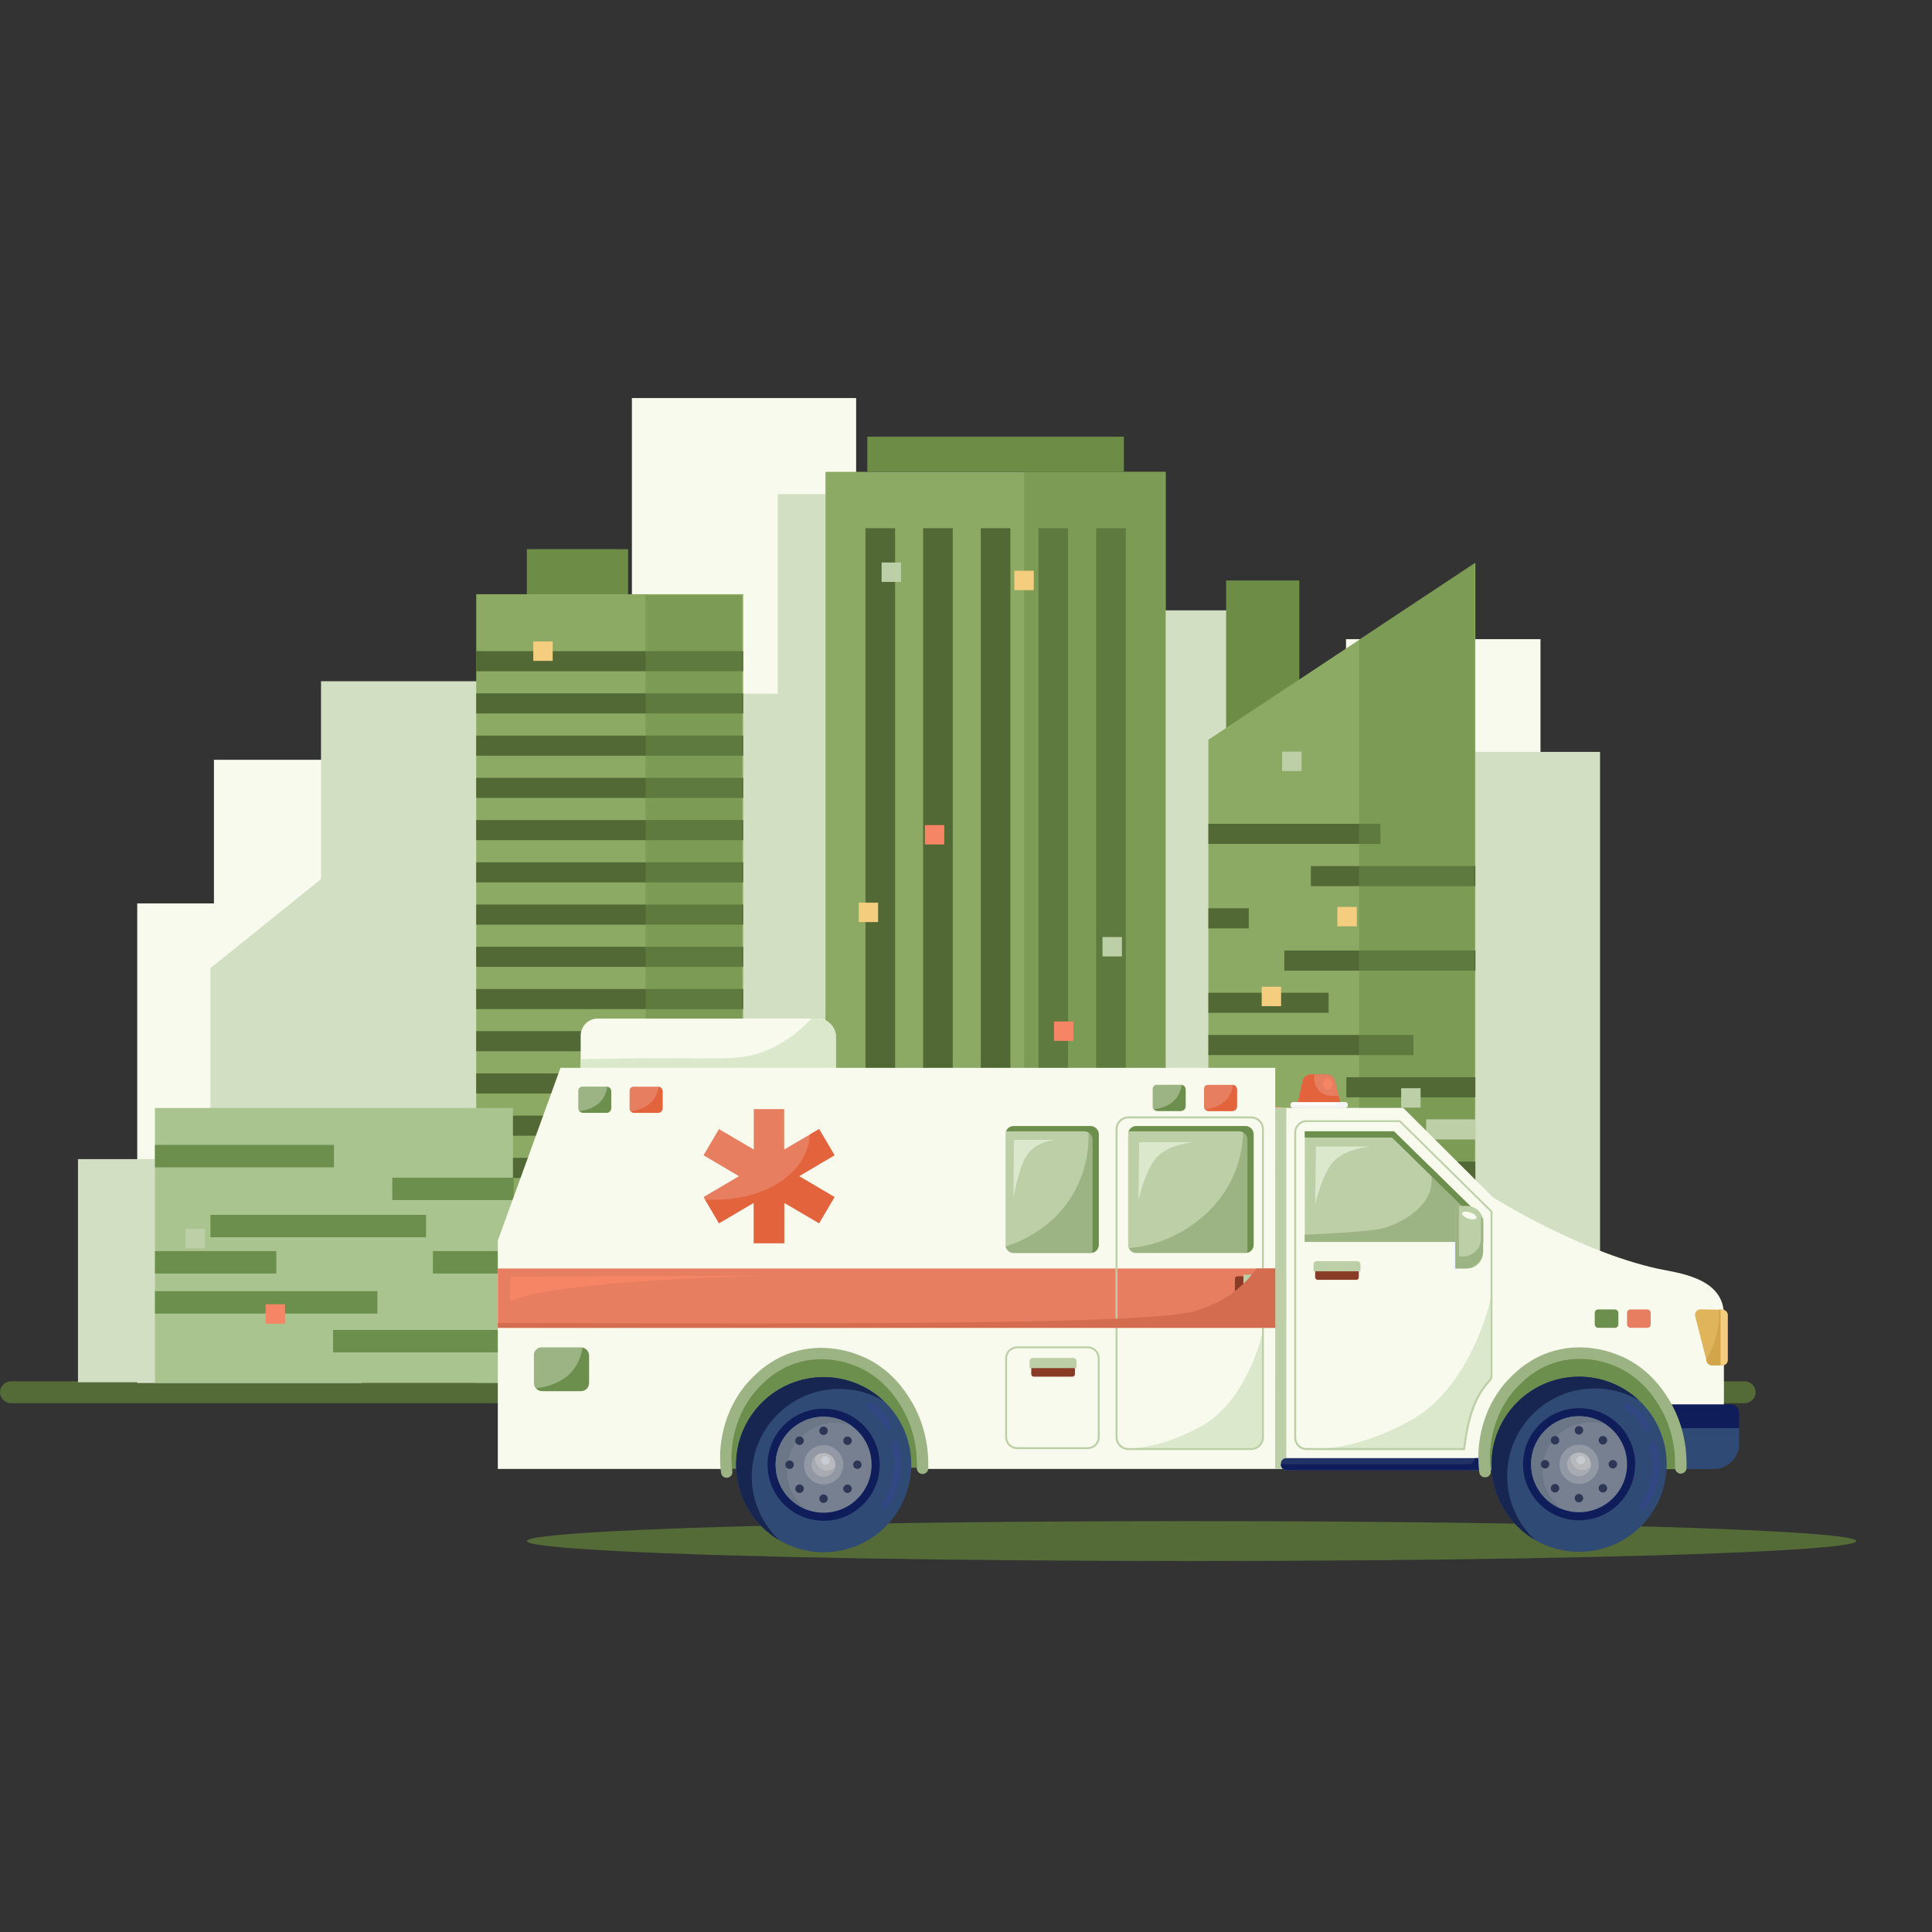 <svg id="esafnLXm7Dd1" xmlns="http://www.w3.org/2000/svg" xmlns:xlink="http://www.w3.org/1999/xlink" viewBox="0 0 242 242" shape-rendering="geometricPrecision" text-rendering="geometricPrecision" project-id="e7a475c120dd47abad10a346ad85bd34" export-id="488f2f8ec10b4a07922bc5d36cf32c66" cached="false">
<rect x="0" y="0" width="242" height="242" fill="#333333" stroke="none"/>
<style><![CDATA[
#esafnLXm7Dd97_ts {animation: esafnLXm7Dd97_ts__ts 2000ms linear infinite normal forwards}@keyframes esafnLXm7Dd97_ts__ts { 0% {transform: translate(119.675px,84.085px) scale(0,0)} 5% {transform: translate(119.675px,84.085px) scale(0,0)} 30% {transform: translate(119.675px,84.085px) scale(1,1)} 50% {transform: translate(119.675px,84.085px) scale(0,0)} 75% {transform: translate(119.675px,84.085px) scale(1,1)} 95% {transform: translate(119.675px,84.085px) scale(0,0)} 100% {transform: translate(119.675px,84.085px) scale(0,0)}} #esafnLXm7Dd98_ts {animation: esafnLXm7Dd98_ts__ts 2000ms linear infinite normal forwards}@keyframes esafnLXm7Dd98_ts__ts { 0% {transform: translate(110.615px,97.105px) scale(0,0)} 15% {transform: translate(110.615px,97.105px) scale(1,1)} 40% {transform: translate(110.615px,97.105px) scale(0,0)} 65% {transform: translate(110.615px,97.105px) scale(1,1)} 90% {transform: translate(110.615px,97.105px) scale(0,0)} 100% {transform: translate(110.615px,97.105px) scale(0,0)}} #esafnLXm7Dd99_ts {animation: esafnLXm7Dd99_ts__ts 2000ms linear infinite normal forwards}@keyframes esafnLXm7Dd99_ts__ts { 0% {transform: translate(175.055px,86.285px) scale(0,0)} 10% {transform: translate(175.055px,86.285px) scale(0,0)} 35% {transform: translate(175.055px,86.285px) scale(1,1)} 60% {transform: translate(175.055px,86.285px) scale(0,0)} 80% {transform: translate(175.055px,86.285px) scale(1,1)} 100% {transform: translate(175.055px,86.285px) scale(0,0)}} #esafnLXm7Dd100_ts {animation: esafnLXm7Dd100_ts__ts 2000ms linear infinite normal forwards}@keyframes esafnLXm7Dd100_ts__ts { 0% {transform: translate(158.075px,110.085px) scale(0,0)} 30% {transform: translate(158.075px,110.085px) scale(0,0)} 55% {transform: translate(158.075px,110.085px) scale(1,1)} 85% {transform: translate(158.075px,110.085px) scale(0,0)} 100% {transform: translate(158.075px,110.085px) scale(0,0)}} #esafnLXm7Dd101_ts {animation: esafnLXm7Dd101_ts__ts 2000ms linear infinite normal forwards}@keyframes esafnLXm7Dd101_ts__ts { 0% {transform: translate(28.245px,146.215px) scale(0,0)} 15% {transform: translate(28.245px,146.215px) scale(0,0)} 40% {transform: translate(28.245px,146.215px) scale(1,1)} 65% {transform: translate(28.245px,146.215px) scale(0,0)} 85% {transform: translate(28.245px,146.215px) scale(1,1)} 100% {transform: translate(28.245px,146.215px) scale(0,0)}} #esafnLXm7Dd102_ts {animation: esafnLXm7Dd102_ts__ts 2000ms linear infinite normal forwards}@keyframes esafnLXm7Dd102_ts__ts { 0% {transform: translate(74.885px,88.115px) scale(0,0)} 25% {transform: translate(74.885px,88.115px) scale(1,1)} 50% {transform: translate(74.885px,88.115px) scale(0,0)} 75% {transform: translate(74.885px,88.115px) scale(1,1)} 100% {transform: translate(74.885px,88.115px) scale(0,0)}} #esafnLXm7Dd103_to {animation: esafnLXm7Dd103_to__to 2000ms linear infinite normal forwards}@keyframes esafnLXm7Dd103_to__to { 0% {transform: translate(147.44px,161.7px)} 50% {transform: translate(156.905px,161.7px)} 100% {transform: translate(147.44px,161.7px)}}
]]></style>
<g><path d="M218.52,173.02h-217.13c-.77,0-1.39.62-1.39,1.37s.62,1.37,1.39,1.37h217.13c.77,0,1.39-.62,1.39-1.37s-.62-1.37-1.39-1.37Z" fill="#546b37"/><rect width="28.09" height="81.17" rx="0" ry="0" transform="translate(79.15 49.86)" fill="#f7faec"/><rect width="32.52" height="75.84" rx="0" ry="0" transform="translate(26.8 95.17)" fill="#f7faec"/><rect width="28.09" height="60.06" rx="0" ry="0" transform="translate(17.19 113.16)" fill="#f7faec"/><rect width="27.51" height="27.95" rx="0" ry="0" transform="translate(9.77 145.19)" fill="#d2dfc3"/><rect width="24.36" height="90.12" rx="0" ry="0" transform="translate(168.6 80.06)" fill="#f7faec"/><rect width="19.64" height="81.17" rx="0" ry="0" transform="translate(97.42 61.89)" fill="#d2dfc3"/><rect width="19.64" height="81.17" rx="0" ry="0" transform="translate(87.6 86.89)" fill="#d2dfc3"/><rect width="19.64" height="97.37" rx="0" ry="0" transform="translate(141.54 76.45)" fill="#d2dfc3"/><rect width="19.64" height="79.65" rx="0" ry="0" transform="translate(180.78 94.18)" fill="#d2dfc3"/><rect width="28.43" height="62.15" rx="0" ry="0" transform="translate(40.21 85.33)" fill="#d2dfc3"/><polygon points="26.36,169.61 45.69,169.61 45.69,105.7 26.36,121.27 26.36,169.61" fill="#d2dfc3"/><rect width="12.69" height="11.01" rx="0" ry="0" transform="translate(65.99 68.79)" fill="#6d8d47"/><rect width="33.44" height="98.79" rx="0" ry="0" transform="translate(59.65 74.43)" fill="#8daa64"/><rect width="33.44" height="2.52" rx="0" ry="0" transform="translate(59.65 81.56)" fill="#526936"/><rect width="33.44" height="2.52" rx="0" ry="0" transform="translate(59.65 86.85)" fill="#526936"/><rect width="33.44" height="2.52" rx="0" ry="0" transform="translate(59.65 92.14)" fill="#526936"/><rect width="33.44" height="2.52" rx="0" ry="0" transform="translate(59.65 97.43)" fill="#526936"/><rect width="33.44" height="2.52" rx="0" ry="0" transform="translate(59.65 102.72)" fill="#526936"/><rect width="33.44" height="2.52" rx="0" ry="0" transform="translate(59.65 108.01)" fill="#526936"/><rect width="33.44" height="2.52" rx="0" ry="0" transform="translate(59.65 113.3)" fill="#526936"/><rect width="33.44" height="2.52" rx="0" ry="0" transform="translate(59.65 118.59)" fill="#526936"/><rect width="33.44" height="2.52" rx="0" ry="0" transform="translate(59.65 123.88)" fill="#526936"/><rect width="33.44" height="2.52" rx="0" ry="0" transform="translate(59.65 129.16)" fill="#526936"/><rect width="33.44" height="2.52" rx="0" ry="0" transform="translate(59.65 134.45)" fill="#526936"/><rect width="33.44" height="2.52" rx="0" ry="0" transform="translate(59.65 139.74)" fill="#526936"/><rect width="33.44" height="2.52" rx="0" ry="0" transform="translate(59.65 145.03)" fill="#526936"/><rect width="33.44" height="2.52" rx="0" ry="0" transform="translate(59.65 150.32)" fill="#526936"/><rect width="33.44" height="2.52" rx="0" ry="0" transform="translate(59.65 155.61)" fill="#526936"/><rect width="33.44" height="2.52" rx="0" ry="0" transform="translate(59.65 160.9)" fill="#526936"/><rect width="33.44" height="2.52" rx="0" ry="0" transform="translate(59.65 166.19)" fill="#526936"/><rect width="42.62" height="114.12" rx="0" ry="0" transform="translate(103.4 59.1)" fill="#8daa64"/><rect width="32.14" height="4.39" rx="0" ry="0" transform="translate(108.64 54.7)" fill="#6d8d47"/><rect width="3.71" height="100.38" rx="0" ry="0" transform="translate(108.41 66.16)" fill="#526936"/><rect width="3.71" height="100.38" rx="0" ry="0" transform="translate(115.63 66.16)" fill="#526936"/><rect width="3.71" height="100.38" rx="0" ry="0" transform="translate(122.85 66.16)" fill="#526936"/><rect width="3.71" height="100.38" rx="0" ry="0" transform="translate(130.08 66.16)" fill="#526936"/><rect width="3.71" height="100.38" rx="0" ry="0" transform="translate(137.3 66.16)" fill="#526936"/><rect width="44.84" height="34.44" rx="0" ry="0" transform="translate(19.41 138.78)" fill="#aac490"/><rect width="22.42" height="2.81" rx="0" ry="0" transform="translate(19.41 143.41)" fill="#6d8f4d"/><rect width="15.2" height="2.81" rx="0" ry="0" transform="translate(49.14 147.51)" fill="#6d8f4d"/><rect width="15.2" height="2.81" rx="0" ry="0" transform="translate(19.41 156.71)" fill="#6d8f4d"/><rect width="27.86" height="2.81" rx="0" ry="0" transform="translate(19.41 161.73)" fill="#6d8f4d"/><rect width="22.51" height="2.81" rx="0" ry="0" transform="translate(41.72 166.59)" fill="#6d8f4d"/><rect width="9.98" height="2.81" rx="0" ry="0" transform="translate(54.22 156.71)" fill="#6d8f4d"/><rect width="27.01" height="2.81" rx="0" ry="0" transform="translate(26.36 152.17)" fill="#6d8f4d"/><rect width="12.08" height="98.65" rx="0" ry="0" transform="translate(80.86 74.57)" opacity="0.5" fill="#6d8d47"/><rect width="9.17" height="24.4" rx="0" ry="0" transform="translate(153.58 72.71)" fill="#6d8d47"/><polygon points="151.36,173.26 184.8,173.26 184.8,70.5 151.36,92.66 151.36,173.26" fill="#8daa64"/><rect width="21.55" height="2.52" rx="0" ry="0" transform="translate(151.36 103.19)" fill="#526936"/><rect width="20.6" height="2.52" rx="0" ry="0" transform="translate(164.2 108.48)" fill="#526936"/><rect width="5.06" height="2.52" rx="0" ry="0" transform="translate(151.36 113.77)" fill="#526936"/><rect width="23.94" height="2.52" rx="0" ry="0" transform="translate(160.87 119.06)" fill="#526936"/><rect width="15.06" height="2.52" rx="0" ry="0" transform="translate(151.36 124.35)" fill="#526936"/><rect width="25.69" height="2.52" rx="0" ry="0" transform="translate(151.36 129.64)" fill="#526936"/><rect width="17.68" height="114.12" rx="0" ry="0" transform="translate(128.28 59.1)" opacity="0.5" fill="#6d8d47"/><polygon points="170.23,173.22 184.67,173.22 184.67,70.54 170.23,80.12 170.23,173.22" opacity="0.5" fill="#6d8d47"/><rect width="2.43" height="2.43" rx="0" ry="0" transform="translate(110.43 70.46)" fill="#bdcfa7"/><rect width="2.43" height="2.43" rx="0" ry="0" transform="translate(127.06 71.49)" fill="#f5cd7e"/><rect width="2.43" height="2.43" rx="0" ry="0" transform="translate(160.6 94.15)" fill="#bdcfa7"/><rect width="2.43" height="2.43" rx="0" ry="0" transform="translate(158.04 123.6)" fill="#f5cd7e"/><rect width="2.43" height="2.43" rx="0" ry="0" transform="translate(115.85 103.35)" fill="#f58565"/><rect width="2.43" height="2.43" rx="0" ry="0" transform="translate(138.1 117.37)" fill="#bdcfa7"/><rect width="2.43" height="2.43" rx="0" ry="0" transform="translate(107.56 113.07)" fill="#f5cd7e"/><rect width="2.43" height="2.43" rx="0" ry="0" transform="translate(23.24 153.93)" fill="#bdcfa7"/><rect width="2.43" height="2.43" rx="0" ry="0" transform="translate(33.27 163.37)" fill="#f58565"/><rect width="2.43" height="2.43" rx="0" ry="0" transform="translate(66.8 80.35)" fill="#f5cd7e"/><rect width="29.87" height="11.59" rx="0" ry="0" transform="translate(179.21 162.26)" fill="#aac490"/><polygon points="165.92,173.96 197.52,173.96 197.52,160.27 165.92,152.77 165.92,173.96" fill="#8daa64"/><rect width="21.66" height="23.41" rx="0" ry="0" transform="translate(115.64 149.81)" fill="#526936"/><rect width="16.16" height="2.52" rx="0" ry="0" transform="translate(168.64 134.93)" fill="#526936"/><rect width="6.17" height="2.52" rx="0" ry="0" transform="translate(178.64 140.21)" fill="#bdcfa7"/><rect width="33.44" height="2.52" rx="0" ry="0" transform="translate(151.36 145.5)" fill="#526936"/><rect width="18.87" height="2.52" rx="0" ry="0" transform="translate(151.36 150.79)" fill="#526936"/><rect width="19.49" height="2.52" rx="0" ry="0" transform="translate(165.31 156.08)" fill="#526936"/><rect width="6.81" height="2.52" rx="0" ry="0" transform="translate(151.36 161.37)" fill="#8686bc"/><rect width="33.44" height="2.52" rx="0" ry="0" transform="translate(151.36 166.66)" fill="#526936"/><rect width="31.61" height="26.49" rx="0" ry="0" transform="translate(130.21 146.73)" fill="#aac490"/><rect width="14.61" height="5.1" rx="0" ry="0" transform="translate(133.08 150.79)" fill="#f58565"/><rect width="6.77" height="10.59" rx="0" ry="0" transform="translate(133.08 162.63)" fill="#526936"/><rect width="2.43" height="2.43" rx="0" ry="0" transform="translate(175.51 136.31)" fill="#bdcfa7"/><rect width="2.43" height="2.43" rx="0" ry="0" transform="translate(158.04 138.67)" fill="#f58565"/><rect width="2.43" height="2.43" rx="0" ry="0" transform="translate(132.02 127.95)" fill="#f58565"/><rect width="2.43" height="2.43" rx="0" ry="0" transform="translate(125.33 137.16)" fill="#f5cd7e"/><rect width="2.43" height="2.43" rx="0" ry="0" transform="translate(109.05 141.52)" fill="#bdcfa7"/><rect width="2.43" height="2.43" rx="0" ry="0" transform="translate(90.65 137.31)" fill="#bdcfa7"/><rect width="2.43" height="2.43" rx="0" ry="0" transform="translate(101.49 136.84)" fill="#f5cd7e"/><rect width="2.43" height="2.43" rx="0" ry="0" transform="translate(105.52 150.69)" fill="#f5cd7e"/><rect width="2.43" height="2.43" rx="0" ry="0" transform="translate(150.81 158.11)" fill="#f5cd7e"/><rect width="2.43" height="2.43" rx="0" ry="0" transform="translate(147.44 164.86)" fill="#bdcfa7"/><rect width="2.43" height="2.43" rx="0" ry="0" transform="translate(152.68 169.48)" fill="#f58565"/><rect width="2.43" height="2.43" rx="0" ry="0" transform="translate(112.52 158.87)" fill="#f58565"/><rect width="2.43" height="2.43" rx="0" ry="0" transform="translate(167.52 113.6)" fill="#f5cd7e"/></g><g><g id="esafnLXm7Dd97_ts" transform="translate(119.675,84.085) scale(0,0)"><rect width="2.43" height="2.43" rx="0" ry="0" transform="translate(-1.215,-1.215)" fill="#f5cd7e"/></g><g id="esafnLXm7Dd98_ts" transform="translate(110.615,97.105) scale(0,0)"><rect width="2.43" height="2.43" rx="0" ry="0" transform="translate(-1.215,-1.215)" fill="#bdcfa7"/></g><g id="esafnLXm7Dd99_ts" transform="translate(175.055,86.285) scale(0,0)"><rect width="2.43" height="2.43" rx="0" ry="0" transform="translate(-1.215,-1.215)" fill="#f5cd7e"/></g><g id="esafnLXm7Dd100_ts" transform="translate(158.075,110.085) scale(0,0)"><rect width="2.43" height="2.43" rx="0" ry="0" transform="translate(-1.215,-1.215)" fill="#f58565"/></g><g id="esafnLXm7Dd101_ts" transform="translate(28.245,146.215) scale(0,0)"><rect width="2.43" height="2.43" rx="0" ry="0" transform="translate(-1.215,-1.215)" fill="#f5cd7e"/></g><g id="esafnLXm7Dd102_ts" transform="translate(74.885,88.115) scale(0,0)"><rect width="2.43" height="2.43" rx="0" ry="0" transform="translate(-1.215,-1.215)" fill="#bdcfa7"/></g></g><g id="esafnLXm7Dd103_to" transform="translate(147.44,161.7)"><g transform="translate(-156.905,-161.7)"><ellipse rx="83.27" ry="2.5" transform="translate(158.73 193.03)" fill="#546b37"/><rect width="31.96" height="8.56" rx="2.15" ry="2.15" transform="translate(82.2 127.58)" fill="#f7faec"/><polygon points="99.34,184 126.09,183.83 126.48,166.14 99.34,166.14 99.34,184" fill="#6d8f4d"/><path d="M111.75,127.58h-.63c-2.27,2.41-4.45,3.56-6.08,4.17-3.07,1.14-5.2.74-16.79.83-2.4.02-4.46.06-6.05.09v1.05c0,1.34,1.08,2.42,2.42,2.42h27.13c1.34,0,2.42-1.08,2.42-2.42v-3.72c0-1.34-1.08-2.42-2.42-2.42Z" fill="#dbe8cc"/><polygon points="193.97,184.18 220.71,184.01 221.11,166.32 193.97,166.32 193.97,184.18" fill="#6d8f4d"/><path d="M71.82,155.43v28.57h28.6c-.12-.71-.18-1.43-.18-2.18c0-7,5.44-12.68,12.14-12.68s12.14,5.68,12.14,12.68c0,.74-.06,1.47-.18,2.18h44.86v-50.24h-89.53l-7.86,21.67h.01Z" fill="#f7faec"/><path d="M217.01,158.89c-9.85-2.18-20.53-8.91-20.53-8.91l-11.25-11.21h-16.03v45.24h26.14c-.12-.71-.18-1.43-.18-2.18c0-7,5.44-12.68,12.14-12.68s12.14,5.68,12.14,12.68c0,.34-.01.67-.04,1h6v-18.11c0-4.76-5.91-5.28-8.4-5.83h.01Z" fill="#f7faec"/><circle r="10.97" transform="translate(207.26 183.41)" fill="#2f4a74"/><path d="M196.29,183.41c0,4.04,2.18,7.56,5.43,9.47-2.13-2-3.47-4.84-3.47-8c0-6.06,4.91-10.97,10.97-10.97c2.02,0,3.91.55,5.54,1.5-1.96-1.84-4.6-2.97-7.5-2.97-6.06,0-10.97,4.91-10.97,10.97Z" fill="#172651"/><circle r="7.02" transform="translate(207.26 183.41)" fill="#0f1d5a"/><circle r="6.01" transform="translate(207.26 183.41)" fill="#778091"/><circle r="2.46" transform="translate(207.26 183.41)" fill="#9299a5"/><circle r="1.47" transform="translate(207.26 183.41)" fill="#b7b9bc"/><path d="M206.21,182.66c0-.1.01-.21.03-.31-.28.27-.45.64-.45,1.06c0,.81.66,1.47,1.47,1.47.71,0,1.3-.5,1.44-1.16-.26.26-.62.41-1.02.41-.81,0-1.47-.66-1.47-1.47Z" fill="#a8acb2"/><polygon points="172.9,141.7 172.9,155.57 195.24,155.57 195.24,152.65 184.07,141.7 172.9,141.7" fill="#bdcfa7"/><rect width="15.71" height="15.89" rx="0.93" ry="0.93" transform="translate(150.77 141.05)" fill="#bdcfa7"/><rect width="11.67" height="15.89" rx="0.93" ry="0.93" transform="translate(135.42 141.05)" fill="#bdcfa7"/><rect width="1.39" height="45.24" rx="0" ry="0" transform="translate(169.2 138.77)" fill="#bdcfa7"/><path d="M220.04,184.01h4.11c1.74,0,3.15-1.42,3.15-3.15v-2.8h-8.57l1.31,5.95Z" fill="#2f4a74"/><path d="M226.29,175.91h-8.64l1.26,2.98h8.39v-1.96c0-.56-.45-1.01-1.01-1.01v-.01Z" fill="#0f1d5a"/><path d="M225.11,164.05l-2.64-.04c-.45,0-.78.41-.67.85l1.44,5.66c.08.3.35.51.66.51h1.19c.38,0,.68-.3.68-.68v-5.63c0,0,0,0,0,0c0-.36-.3-.66-.66-.66v-.01Z" fill="#e0b45a"/><path d="M225.11,164.05h-.3c.02.74-.02,1.62-.21,2.57-.29,1.48-.83,2.72-1.41,3.71l.05.18c.08.3.35.51.66.51h1.19c.38,0,.68-.3.68-.68v-5.63v0c0-.37-.3-.66-.66-.67v.01Z" fill="#d2a54b"/><path d="M225.23,164.05h-.25c0,0,0,6.98,0,6.98h.23c.38,0,.68-.3.68-.68v-5.63v0c0-.37-.3-.66-.66-.67Z" fill="#f5cd7e"/><rect width="0.53" height="8.39" rx="0.23" ry="0.23" transform="translate(191.5 150.76)" fill="#eef4ff"/><rect width="0.18" height="3.38" rx="0.05" ry="0.05" transform="translate(191.61 151.05)" fill="#fff"/><rect width="2.96" height="2.3" rx="0.42" ry="0.42" transform="translate(213.27 164.02)" fill="#e67e5f"/><rect width="2.96" height="2.3" rx="0.42" ry="0.42" transform="translate(209.22 164.02)" fill="#6d8f4d"/><path d="M188.65,149c-.71,2.52-3.58,3.91-4.21,4.21-1.39.67-2.6.82-3.1.87-2.16.25-5.32.44-8.45.59v.89h22.34v-2.92l-6.69-6.55c.31,1,.35,2,.1,2.91h.01Z" fill="#9cb383"/><polygon points="172.9,141.7 172.9,142.49 183.83,142.49 195,153.44 195,155.57 195.24,155.57 195.24,152.65 184.07,141.7 172.9,141.7" fill="#6d8f4d"/><path d="M193.25,151.05h-1.49v7.84h1.49c1.1,0,1.98-.89,1.98-1.98v-3.87c0-1.1-.89-1.98-1.98-1.98v-.01Z" fill="#bdcfa7"/><path d="M194.97,155.14c0,1.23-1,2.23-2.23,2.23h-.53v-6.32h-.45v7.84h1.25c1.23,0,2.23-1,2.23-2.23v-3.38c0-.38-.1-.74-.26-1.05v2.91h-.01Z" fill="#9cb383"/><path d="M193.63,151.87c-.5-.17-.96-.13-1.03.08s.28.52.78.68c.5.17.96.13,1.03-.08s-.28-.52-.78-.68Z" fill="#f7faec"/><path d="M174.2,150.91c0,0,.58-2.8,1.83-4.81c1.43-2.32,5.24-2.49,5.24-2.49h-6.98l-.08,7.3h-.01Z" fill="#dbe8cc"/><path d="M152.06,150.37c0,0,.58-2.8,1.83-4.81c1.43-2.32,5.24-2.49,5.24-2.49h-6.98l-.08,7.3h-.01Z" fill="#dbe8cc"/><path d="M136.41,150.08c0,0,.43-2.8,1.35-4.81c1.06-2.32,3.86-2.49,3.86-2.49h-5.15l-.06,7.3Z" fill="#dbe8cc"/><rect width="25.85" height="1.53" rx="0.68" ry="0.68" transform="translate(169.9 182.64)" fill="#f3f7ff"/><rect width="25.85" height="1.53" rx="0.68" ry="0.68" transform="translate(169.9 182.64)" fill="#223166"/><path d="M194.99,182.64h-.79c0,.42-.34.77-.77.77h-23.53c0,.42.34.77.77.77h24.32c.42,0,.77-.34.77-.77s-.34-.77-.77-.77Z" fill="#0f1d5a"/><path d="M173.13,140.31c-.85,0-1.55.69-1.55,1.55v38.22c0,.85.69,1.55,1.55,1.55h19.83v-.1c.46-3.6,1.19-6.45,3.3-8.66l.02-.02v-.02c.08-.22.13-.34.13-.34v-.02c0,0,0-20.75,0-20.75l-11.56-11.4h-11.72v-.01Zm23.04,32.11c0,0-.05.14-.1.29-2.13,2.23-2.87,5.08-3.32,8.67h-19.62c-.72,0-1.31-.59-1.31-1.31v-38.22c0-.72.59-1.31,1.31-1.31h11.62l11.42,11.26v20.61.01Z" fill="#bdcfa7"/><rect width="5.47" height="2.14" rx="0.31" ry="0.31" transform="translate(174.2 158.17)" fill="#883c25"/><path d="M179.5,157.97h-5.12c-.21,0-.38.19-.38.42v.85h5.88v-.85c0-.23-.17-.42-.38-.42Z" fill="#bdcfa7"/><rect width="5.47" height="2.14" rx="0.31" ry="0.31" transform="translate(138.64 170.3)" fill="#883c25"/><path d="M143.93,170.1h-5.12c-.21,0-.38.19-.38.42v.85h5.88v-.85c0-.23-.17-.42-.38-.42Z" fill="#bdcfa7"/><path d="M207.48,182.36c-.3,0-.54.24-.54.53s.24.53.54.53.54-.24.54-.53-.24-.53-.54-.53Z" fill="#c7ccd3"/><path d="M201.25,183.41c0,2.59,1.64,4.8,3.93,5.64-1.51-1.09-2.5-2.87-2.5-4.88c0-3.32,2.69-6.01,6.01-6.01.73,0,1.43.13,2.08.37-.99-.71-2.2-1.14-3.51-1.14-3.32,0-6.01,2.69-6.01,6.01v.01Z" fill="#6b7687"/><path d="M215.05,177c-.42-.46-.91-.84-1.46-1.14-.21-.12-.48-.03-.58.19-.09.2,0,.43.18.54.46.26.88.58,1.24.98.37.41.68.88.9,1.39.09.2.31.31.52.24v0c.23-.08.34-.34.25-.56-.26-.6-.62-1.15-1.06-1.63l.01-.01Z" fill="#324884"/><path d="M216.4,180.62v0c-.21.07-.33.3-.27.51.21.73.32,1.48.34,2.23.04,2.2-.77,3.96-1.54,5.14-.12.19-.07.44.11.56v0c.19.14.46.09.59-.11.84-1.28,1.72-3.2,1.68-5.6-.01-.82-.14-1.65-.37-2.45-.07-.23-.31-.36-.53-.28h-.01Z" fill="#324884"/><path d="M207.24,178.63c-.29,0-.53.24-.53.53s.24.53.53.53.53-.24.53-.53-.24-.53-.53-.53Z" fill="#2d3654"/><path d="M207.24,187.13c-.29,0-.53.24-.53.53s.24.53.53.53.53-.24.53-.53-.24-.53-.53-.53Z" fill="#2d3654"/><path d="M203,182.88c-.29,0-.53.24-.53.53s.24.53.53.53.53-.24.53-.53-.24-.53-.53-.53Z" fill="#2d3654"/><path d="M211.49,182.88c-.29,0-.53.24-.53.53s.24.53.53.53.53-.24.53-.53-.24-.53-.53-.53Z" fill="#2d3654"/><path d="M203.87,180.03c-.21.21-.21.54,0,.75s.54.21.75,0s.21-.54,0-.75-.54-.21-.75,0Z" fill="#2d3654"/><path d="M209.87,186.04c-.21.21-.21.54,0,.75s.54.21.75,0s.21-.54,0-.75-.54-.21-.75,0Z" fill="#2d3654"/><path d="M203.87,186.04c-.21.21-.21.54,0,.75s.54.21.75,0s.21-.54,0-.75-.54-.21-.75,0Z" fill="#2d3654"/><path d="M209.87,180.03c-.21.21-.21.54,0,.75s.54.21.75,0s.21-.54,0-.75-.54-.21-.75,0Z" fill="#2d3654"/><path d="M212.65,169.94c-1.37-.63-5-1.94-9.1-.56-2.54.86-4.11,2.39-4.71,2.96-1.43,1.39-3.28,3.83-3.96,7.57-.27,1.48-.31,3-.12,4.51.05.41.43.69.84.61.38-.07.63-.42.58-.8-.18-1.36-.14-2.72.11-4.06.62-3.37,2.28-5.56,3.56-6.8.58-.56,1.93-1.88,4.17-2.64c3.61-1.22,6.83-.06,8.05.5c3.04,1.39,4.54,3.76,5.11,4.65c1.89,2.97,2.17,6.06,2.11,7.96-.01.38.28.7.66.73v0c.41.03.76-.28.77-.69.06-2.1-.25-5.49-2.33-8.77-.63-.99-2.3-3.61-5.72-5.18l-.02.01Z" fill="#9cb383"/><path d="M215.52,172.74c-1.1-1-3.21-2.56-6.23-3.06-2.81-.46-4.98.22-5.4.36-2.53.83-4.04,2.38-4.8,3.17-2.72,2.85-3.38,6.14-3.57,7.54-.23,1.73-.1,3.21.1,4.28.37-.07.62-.42.57-.8-.18-1.36-.14-2.72.11-4.06.62-3.37,2.28-5.56,3.56-6.8.58-.56,1.93-1.88,4.17-2.64c3.61-1.22,6.83-.06,8.05.5c3.04,1.39,4.54,3.76,5.11,4.65c1.89,2.97,2.17,6.06,2.11,7.96-.01.38.28.7.66.73v0c0,0,.05,0,.08,0c.07-1.72-.1-3.92-.97-6.29-.48-1.32-1.34-3.55-3.53-5.56l-.02.02Z" fill="#9cb383"/><path d="M175.67,134.6h-2.04c-.48,0-.89.33-.99.8l-.66,3.01h5.44l-.76-3.04c-.11-.45-.52-.77-.99-.77Z" fill="#f4544d"/><path d="M175.67,134.6h-2.04c-.48,0-.89.33-.99.8l-.66,3.01h5.44l-.76-3.04c-.11-.45-.52-.77-.99-.77Z" fill="#e67e5f"/><path d="M176.27,137.27c-1.41,0-2.45-1.3-2.15-2.67h-.49c-.48,0-.89.33-.99.8l-.66,3.01h5.44l-.28-1.14h-.86-.01Z" fill="#e3633d"/><rect width="7.18" height="0.71" rx="0.32" ry="0.32" transform="translate(171.11 138.05)" fill="#fff"/><path d="M177.93,138.05h-.85c0,.2-.16.36-.36.36h-5.62c0,.2.16.36.36.36h6.47c.2,0,.36-.16.36-.36s-.16-.36-.36-.36Z" fill="#f4f4f4"/><path d="M175.78,135.08c-.31,0-.57.32-.57.71s.25.71.57.71.57-.32.57-.71-.25-.71-.57-.71Z" fill="#f58565"/><path d="M165.44,141.05h-.25c.03,1.63-.19,3.78-1.16,6.05-2.4,5.62-7.56,7.78-8.87,8.27-1.57.59-3.04.86-4.28.97.17.35.53.6.95.6h13.61c.58,0,1.05-.47,1.05-1.05v-13.79c0-.58-.47-1.05-1.05-1.05Z" fill="#9cb383"/><path d="M146.04,141.05h-.26c.14,1.76.07,4.97-1.76,8.26-2.38,4.26-6.3,6.09-8.58,6.83.11.46.52.81,1.02.81h9.57c.58,0,1.05-.47,1.05-1.05v-13.79c0-.58-.47-1.05-1.05-1.05l.01-.01Z" fill="#9cb383"/><path d="M165.44,141.05h-13.61c-.45,0-.83.28-.98.68.07-.01.14-.02.21-.02h13.61c.58,0,1.05.47,1.05,1.05v13.79c0,.13-.03.26-.07.37.48-.1.84-.52.84-1.03v-13.79c0-.58-.47-1.05-1.05-1.05Z" fill="#6d8f4d"/><path d="M146.04,141.05h-9.57c-.45,0-.83.28-.98.68.07-.01.14-.02.21-.02h9.57c.58,0,1.05.47,1.05,1.05v13.79c0,.13-.03.26-.07.37.48-.1.84-.52.84-1.03v-13.79c0-.58-.47-1.05-1.05-1.05Z" fill="#6d8f4d"/><rect width="97.38" height="7.43" rx="0" ry="0" transform="translate(71.82 158.89)" fill="#e67e5f"/><rect width="6.91" height="5.48" rx="0.95" ry="0.95" transform="translate(76.34 168.77)" fill="#9cb383"/><polygon points="112.06,141.43 107.69,143.99 107.69,138.93 103.88,138.93 103.88,143.99 99.52,141.43 97.59,144.71 102.03,147.33 97.59,149.94 99.52,153.22 103.88,150.66 103.88,155.72 107.69,155.72 107.69,150.66 112.06,153.22 113.99,149.94 109.54,147.33 113.99,144.71 112.06,141.43" fill="#e67e5f"/><path d="M82.44,168.8c-.27,1.62-.95,2.54-1.31,2.96-1.03,1.19-2.63,1.92-4.52,2.12.2.22.48.37.8.37h4.76c.59,0,1.07-.48,1.07-1.07v-3.33c0-.5-.34-.92-.81-1.04l.01-.01Z" fill="#6d8f4d"/><rect width="4.12" height="3.27" rx="0.51" ry="0.51" transform="translate(81.9 136.11)" fill="#9cb383"/><path d="M85.54,136.13c-.16.97-.57,1.52-.78,1.77-.61.71-1.57,1.15-2.7,1.27.12.13.29.22.48.22h2.85c.35,0,.64-.29.64-.64v-1.99c0-.3-.2-.55-.48-.62l-.01-.01Z" fill="#6d8f4d"/><rect width="4.12" height="3.27" rx="0.48" ry="0.48" transform="translate(88.33 136.12)" fill="#e67e5f"/><path d="M91.97,136.14c-.16.97-.57,1.52-.78,1.77-.61.71-1.57,1.15-2.7,1.27.12.13.29.22.48.22h2.85c.35,0,.64-.29.64-.64v-1.99c0-.3-.2-.55-.48-.62l-.01-.01Z" fill="#e3633d"/><rect width="4.12" height="3.27" rx="0.51" ry="0.51" transform="translate(153.85 135.88)" fill="#9cb383"/><path d="M157.49,135.9c-.16.97-.57,1.52-.78,1.77-.61.71-1.57,1.15-2.7,1.27.12.13.29.22.48.22h2.85c.35,0,.64-.29.64-.64v-1.99c0-.3-.2-.55-.48-.62l-.01-.01Z" fill="#6d8f4d"/><rect width="4.12" height="3.27" rx="0.48" ry="0.48" transform="translate(160.28 135.89)" fill="#e67e5f"/><path d="M163.92,135.91c-.16.97-.57,1.52-.78,1.77-.61.71-1.57,1.15-2.7,1.27.12.13.29.22.48.22h2.85c.35,0,.64-.29.64-.64v-1.99c0-.3-.2-.55-.48-.62l-.01-.01Z" fill="#e3633d"/><path d="M73.46,162.99c5.39-2.67,32.33-3.21,32.33-3.21l-32.33.13c0,0-.29,3.23,0,3.09v-.01Z" fill="#f58565"/><path d="M112.06,141.43l-1.14.67c-.06.82-.25,1.64-.61,2.44-1.62,3.6-6.5,6.06-12.52,5.72l1.74,2.96l4.36-2.57v5.06h3.81v-5.06l4.36,2.57l1.93-3.28-4.44-2.62l4.44-2.62-1.93-3.28v.01Z" fill="#e3633d"/><rect width="2.14" height="5.47" rx="0.31" ry="0.31" transform="translate(164.15 159.87)" fill="#883c25"/><path d="M166.07,159.66h-.85v5.88h.85c.23,0,.42-.17.42-.38v-5.12c0-.21-.19-.38-.42-.38Z" fill="#bdcfa7"/><path d="M145.72,168.65h-8.86c-.82,0-1.49.67-1.49,1.49v9.88c0,.82.67,1.49,1.49,1.49h8.86c.82,0,1.49-.67,1.49-1.49v-9.88c0-.82-.67-1.49-1.49-1.49Zm1.25,11.37c0,.69-.56,1.25-1.25,1.25h-8.86c-.69,0-1.25-.56-1.25-1.25v-9.88c0-.69.56-1.25,1.25-1.25h8.86c.69,0,1.25.56,1.25,1.25v9.88Z" fill="#bdcfa7"/><path d="M160,178.61c-3.8,2.15-7.39,2.89-9.82,2.82.15.05.31.07.47.07h15.44c.87,0,1.57-.7,1.57-1.57v-13.25c0,0-1.73,8.56-7.66,11.93Z" fill="#dbe8cc"/><path d="M166.17,139.84h-15.36c-.89,0-1.61.72-1.61,1.61v38.57c0,.89.72,1.61,1.61,1.61h15.36c.89,0,1.61-.72,1.61-1.61v-38.57c0-.89-.72-1.61-1.61-1.61Zm1.37,40.18c0,.75-.61,1.37-1.37,1.37h-15.36c-.75,0-1.37-.61-1.37-1.37v-38.57c0-.75.61-1.37,1.37-1.37h15.36c.75,0,1.37.61,1.37,1.37v38.57Z" fill="#bdcfa7"/><path d="M186.29,177.84c-3.73,2.11-7.31,3.18-10.2,3.55h16.66c.45-3.59,1.2-6.44,3.32-8.67.05-.15.09-.25.1-.29v-9.64c-.55,2.25-3.13,11.23-9.88,15.06v-.01Z" fill="#dbe8cc"/><path d="M196.17,172.42c0,0-.05.14-.1.29-2.13,2.23-2.87,5.08-3.32,8.67h-16.66c-.96.12-1.84.16-2.62.14.19.06.4.09.62.09h18.87v-.1c.46-3.6,1.19-6.45,3.3-8.66l.02-.02v-.02c0,0,.01,0,.01-.01v-10.54c0,0-.04.19-.12.52v9.64Z" fill="#bdcfa7"/><circle r="10.97" transform="matrix(.991-.136 0.136 0.991 112.636 183.459)" fill="#2f4a74"/><path d="M101.67,183.47c0,4.04,2.18,7.56,5.43,9.47-2.13-2-3.47-4.84-3.47-8c0-6.06,4.91-10.97,10.97-10.97c2.02,0,3.91.55,5.54,1.5-1.96-1.84-4.6-2.97-7.5-2.97-6.06,0-10.97,4.91-10.97,10.97Z" fill="#172651"/><circle r="7.02" transform="translate(112.63 183.47)" fill="#0f1d5a"/><circle r="6.01" transform="translate(112.63 183.47)" fill="#778091"/><circle r="2.46" transform="translate(112.63 183.47)" fill="#9299a5"/><circle r="1.47" transform="translate(112.63 183.47)" fill="#b7b9bc"/><path d="M111.58,182.72c0-.1.01-.21.03-.31-.28.27-.45.64-.45,1.06c0,.81.66,1.47,1.47,1.47.71,0,1.3-.5,1.44-1.16-.26.26-.62.41-1.02.41-.81,0-1.47-.66-1.47-1.47Z" fill="#a8acb2"/><path d="M112.85,182.41c-.3,0-.54.24-.54.53s.24.53.54.53.54-.24.54-.53-.24-.53-.54-.53Z" fill="#c7ccd3"/><path d="M106.62,183.47c0,2.59,1.64,4.8,3.93,5.64-1.51-1.09-2.5-2.87-2.5-4.88c0-3.32,2.69-6.01,6.01-6.01.73,0,1.43.13,2.08.37-.99-.71-2.2-1.14-3.51-1.14-3.32,0-6.01,2.69-6.01,6.01v.01Z" fill="#6b7687"/><path d="M112.62,178.69c-.29,0-.53.24-.53.53s.24.53.53.53.53-.24.53-.53-.24-.53-.53-.53Z" fill="#2d3654"/><path d="M112.62,187.19c-.29,0-.53.24-.53.53s.24.53.53.53.53-.24.53-.53-.24-.53-.53-.53Z" fill="#2d3654"/><path d="M108.37,182.94c-.29,0-.53.24-.53.53s.24.53.53.53.53-.24.53-.53-.24-.53-.53-.53Z" fill="#2d3654"/><path d="M116.86,182.94c-.29,0-.53.24-.53.53s.24.53.53.53.53-.24.53-.53-.24-.53-.53-.53Z" fill="#2d3654"/><path d="M109.24,180.09c-.21.21-.21.54,0,.75s.54.21.75,0s.21-.54,0-.75-.54-.21-.75,0Z" fill="#2d3654"/><path d="M115.25,186.1c-.21.21-.21.54,0,.75s.54.21.75,0s.21-.54,0-.75-.54-.21-.75,0Z" fill="#2d3654"/><path d="M109.24,186.1c-.21.21-.21.54,0,.75s.54.21.75,0s.21-.54,0-.75-.54-.21-.75,0Z" fill="#2d3654"/><path d="M115.25,180.09c-.21.21-.21.54,0,.75s.54.21.75,0s.21-.54,0-.75-.54-.21-.75,0Z" fill="#2d3654"/><path d="M117.67,170c-1.37-.63-5-1.94-9.1-.56-2.54.86-4.11,2.39-4.71,2.96-1.43,1.39-3.28,3.83-3.96,7.57-.27,1.48-.31,3-.12,4.51.05.41.43.69.84.61.38-.07.63-.42.58-.8-.18-1.36-.14-2.72.11-4.06.62-3.37,2.28-5.56,3.56-6.8.58-.56,1.93-1.88,4.17-2.64c3.61-1.22,6.83-.06,8.05.5c3.04,1.39,4.54,3.76,5.11,4.65c1.89,2.97,2.17,6.06,2.11,7.96-.01.38.28.7.66.73v0c.41.03.76-.28.77-.69.06-2.1-.25-5.49-2.33-8.77-.63-.99-2.3-3.61-5.72-5.18l-.02.01Z" fill="#9cb383"/><path d="M120.05,176.88c-.42-.46-.91-.84-1.46-1.14-.21-.12-.48-.03-.58.19-.09.2,0,.43.18.54.46.26.88.58,1.24.98.37.41.68.88.9,1.39.09.2.31.31.52.24v0c.23-.08.34-.34.25-.56-.26-.6-.62-1.15-1.06-1.63l.01-.01Z" fill="#324884"/><path d="M121.4,180.5v0c-.21.07-.33.3-.27.51.21.73.32,1.48.34,2.23.04,2.2-.77,3.96-1.54,5.14-.12.19-.07.44.11.56v0c.19.14.46.09.59-.11.84-1.28,1.72-3.2,1.68-5.6-.01-.82-.14-1.65-.37-2.45-.07-.23-.31-.36-.53-.28h-.01Z" fill="#324884"/><path d="M163.63,162.12c0,0-2.01,1.45-4.64,2.14-5.89,1.55-38.77,1.61-87.17,1.46v.6h97.38v-7.43h-2.34c-.72.99-1.76,2.18-3.23,3.23Z" fill="#d46d4f"/></g></g></svg>
